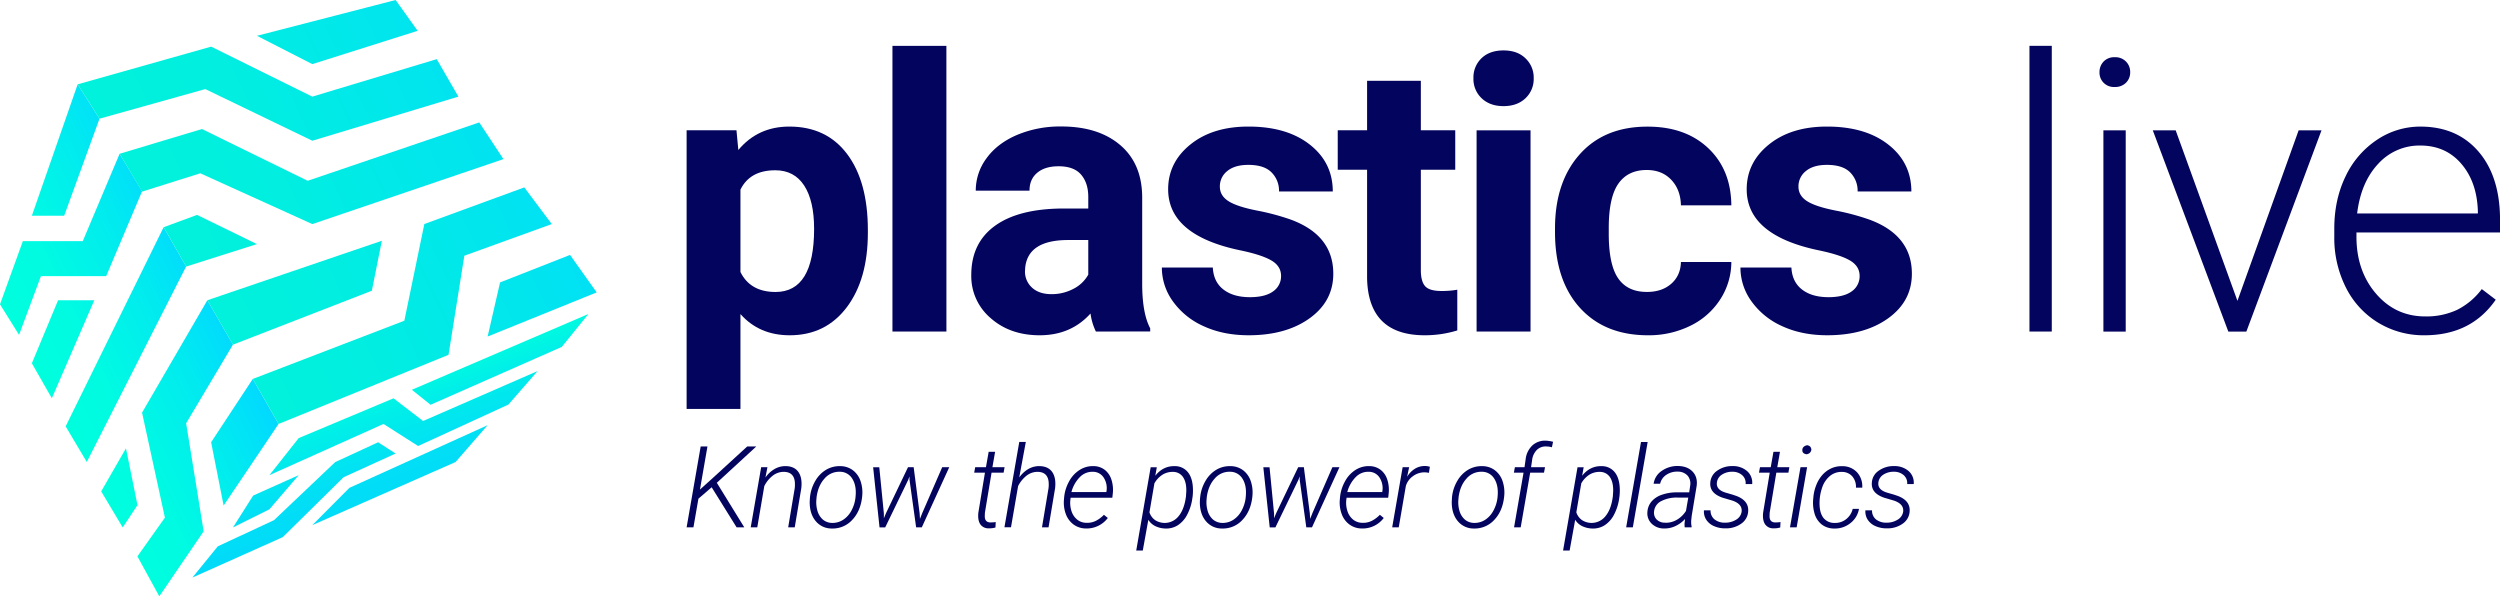 <svg xmlns="http://www.w3.org/2000/svg" xmlns:xlink="http://www.w3.org/1999/xlink" viewBox="0 0 1627.55 388.22"><defs><linearGradient id="linear-gradient" x1="23.82" y1="247.35" x2="140.26" y2="191.01" gradientUnits="userSpaceOnUse"><stop offset="0" stop-color="#0fd"/><stop offset="0.31" stop-color="#00fae2"/><stop offset="0.69" stop-color="#01ebef"/><stop offset="1" stop-color="#01d9ff"/></linearGradient><linearGradient id="linear-gradient-2" x1="266.65" y1="324.55" x2="241.66" y2="255.88" gradientUnits="userSpaceOnUse"><stop offset="0" stop-color="#01daf9"/><stop offset="0.34" stop-color="#01dff5"/><stop offset="0.77" stop-color="#00eee9"/><stop offset="1" stop-color="#00fae0"/></linearGradient><linearGradient id="linear-gradient-3" x1="82.41" y1="188.94" x2="387.59" y2="41.3" gradientUnits="userSpaceOnUse"><stop offset="0" stop-color="#01f3da"/><stop offset="0.31" stop-color="#01efdf"/><stop offset="0.7" stop-color="#01e5ee"/><stop offset="1" stop-color="#01d9ff"/></linearGradient></defs><g id="Layer_2" data-name="Layer 2"><g id="Layer_1-2" data-name="Layer 1"><path d="M20.74,140.43,50.56,54.9,64.79,77.26l-23,63.17ZM53.88,157h-39L0,198.11,12.4,218l14.24-38.22H69.13L92.51,124.5,77.87,100.1Zm-33.14,79.5,13,22.77L61.4,195.46H37.82Zm22,41.07,13.75,23.18L121.18,173.5l-14.64-25.61Zm49.74-8.95L107.36,337l-17.9,25.21,14.24,26,28.87-42.3-11.39-70.35,30.5-51.23L135,195.46ZM65.88,319.9l14,23.45,9.62-14.5-7.49-37Zm71.57-32,8.13,41.21L181.37,276,164.56,246.7Z" style="fill:url(#linear-gradient)"/><path d="M194.47,285.2l61.72-25.89,19.25,14.77L350,241.55l-19,21.82-58.78,27L249.68,276,175.4,309.33Zm-42.79,58.15,23.72-11.79,19.07-22.23-29.64,13.28Zm-9.89,12.33L125.25,376l58.83-26.3,39.58-39,33.89-15.45-11.39-7.32-27.92,12.88-39.86,37.82Zm61.54-13.82,93.25-41.07,20.88-24-90,40.8Zm77-78.35,85.4-37.68,17.35-21.42L268.12,253.75Z" style="fill:url(#linear-gradient-2)"/><path d="M50.56,54.9l86.89-24.54L203.33,62.9l81-24.4,14.1,24.4L203.33,91.63,133.65,58,64.79,77.26ZM203.33,41.75l68.58-21.69L257.55,0,167.27,23.31Zm-110.82,83,37.89-11.93,72.93,33.07,124.43-42.29L312,79.7l-111.7,38L131.48,84,77.87,100.1Zm28.67,48.79,46.09-14.63-39-19-21.69,8Zm30.5,50.84,90.41-35.11,6.51-32.53L135,195.46Zm111.56-15.59L164.56,246.7,181.37,276,292,231l10.3-64.52,56.93-20.61L341.32,122l-65.07,23.85Zm54.22,10.3,71-28.74-17.35-24.4-45.55,17.9Z" style="fill:url(#linear-gradient-3)"/><path d="M565,151.54q0,30.28-13.74,48.5t-37.12,18.23q-19.86,0-32.09-13.81v61.76H447V84.82h32.46l1.21,12.83Q493.41,82.4,513.87,82.4q24.21,0,37.66,17.92T565,149.73ZM530,149q0-18.28-6.47-28.22t-18.83-9.93q-16.47,0-22.65,12.6v53.64q6.42,13,22.89,13Q530,190.05,530,149Z" style="fill:#03045e"/><path d="M616.14,215.84H581v-186h35.12Z" style="fill:#03045e"/><path d="M713.45,215.84a38.43,38.43,0,0,1-3.51-11.74q-12.72,14.16-33.06,14.17-19.26,0-31.91-11.14A35.83,35.83,0,0,1,632.32,179q0-20.82,15.44-32t44.62-11.26h16.11v-7.51q0-9.07-4.67-14.53t-14.71-5.45q-8.83,0-13.87,4.24t-5,11.62h-35a35.13,35.13,0,0,1,7-21.07q7-9.67,19.86-15.19a72.22,72.22,0,0,1,28.82-5.51q24.21,0,38.44,12.17t14.23,34.21v56.79q.12,18.65,5.21,28.22v2.05ZM684.51,191.5a30.17,30.17,0,0,0,14.29-3.45,22.75,22.75,0,0,0,9.69-9.26V156.26H695.41q-26.28,0-28,18.17l-.12,2.06a14,14,0,0,0,4.6,10.78Q676.52,191.5,684.51,191.5Z" style="fill:#03045e"/><path d="M834,179.64q0-6.42-6.36-10.11t-20.4-6.6q-46.75-9.81-46.75-39.72,0-17.44,14.47-29.13T812.82,82.4q24.95,0,39.9,11.74t14.95,30.52h-35a16.92,16.92,0,0,0-4.85-12.41q-4.85-4.91-15.13-4.91-8.85,0-13.69,4a12.6,12.6,0,0,0-4.84,10.17q0,5.82,5.51,9.39t18.59,6.17a152.91,152.91,0,0,1,22,5.87Q868,153.13,868,178.18q0,17.92-15.38,29t-39.72,11.08q-16.47,0-29.25-5.88a49,49,0,0,1-20-16.1,37.44,37.44,0,0,1-7.26-22.1h33.18q.48,9.31,6.9,14.29t17.19,5q10.05,0,15.2-3.81A11.89,11.89,0,0,0,834,179.64Z" style="fill:#03045e"/><path d="M925,52.61V84.82h22.4v25.67H925v65.39q0,7.27,2.78,10.42t10.66,3.14a56.33,56.33,0,0,0,10.29-.84v26.52a72,72,0,0,1-21.19,3.15q-36.81,0-37.54-37.18v-70.6H870.89V84.82H890V52.61Z" style="fill:#03045e"/><path d="M959.24,50.91a17.25,17.25,0,0,1,5.26-13q5.28-5.09,14.35-5.08T993.14,38a17.16,17.16,0,0,1,5.33,13A17.19,17.19,0,0,1,993.08,64q-5.39,5.08-14.23,5.09T964.62,64A17.18,17.18,0,0,1,959.24,50.91Zm37.17,164.93H961.29v-131h35.12Z" style="fill:#03045e"/><path d="M1072.29,190.05q9.68,0,15.74-5.33t6.29-14.17h32.82a44.92,44.92,0,0,1-7.26,24.41,48,48,0,0,1-19.56,17.19,61.19,61.19,0,0,1-27.43,6.12q-28.1,0-44.32-17.87t-16.23-49.34v-2.3q0-30.27,16.11-48.32t44.2-18q24.58,0,39.42,14t15.07,37.24h-32.82q-.24-10.23-6.29-16.62t-16-6.39q-12.22,0-18.46,8.92t-6.24,28.92v3.64q0,20.25,6.17,29.11T1072.29,190.05Z" style="fill:#03045e"/><path d="M1210.65,179.64q0-6.42-6.36-10.11t-20.41-6.6q-46.74-9.81-46.74-39.72,0-17.44,14.47-29.13t37.84-11.68q24.94,0,39.9,11.74t15,30.52h-35a16.92,16.92,0,0,0-4.84-12.41q-4.85-4.91-15.14-4.91-8.83,0-13.68,4a12.61,12.61,0,0,0-4.85,10.17q0,5.82,5.51,9.39t18.59,6.17a152.2,152.2,0,0,1,22,5.87q27.74,10.19,27.73,35.24,0,17.92-15.38,29t-39.72,11.08q-16.47,0-29.24-5.88a49,49,0,0,1-20-16.1,37.38,37.38,0,0,1-7.27-22.1h33.18q.48,9.31,6.9,14.29t17.2,5q10,0,15.2-3.81A11.89,11.89,0,0,0,1210.65,179.64Z" style="fill:#03045e"/><path d="M1335.75,215.84h-14.53v-186h14.53Z" style="fill:#03045e"/><path d="M1366.82,47a9.73,9.73,0,0,1,2.66-6.92,9.5,9.5,0,0,1,7.27-2.83,9.67,9.67,0,0,1,7.32,2.83A9.58,9.58,0,0,1,1386.8,47a9.4,9.4,0,0,1-2.73,6.86,9.82,9.82,0,0,1-7.32,2.76,9.3,9.3,0,0,1-9.93-9.62Zm17.07,168.86h-14.53v-131h14.53Z" style="fill:#03045e"/><path d="M1456.62,195.86l39.84-111h14.89l-48.92,131h-11.74l-49.17-131h14.9Z" style="fill:#03045e"/><path d="M1578.39,218.27a56.9,56.9,0,0,1-30.22-8.24,56.16,56.16,0,0,1-21-22.95,71.55,71.55,0,0,1-7.5-33v-5.21q0-18.9,7.32-34a58.41,58.41,0,0,1,20.41-23.8,50.33,50.33,0,0,1,28.33-8.65q23.87,0,37.85,16.28t14,44.51v8.11h-93.48v2.79q0,22.28,12.77,37.11T1579,206a47.3,47.3,0,0,0,20.53-4.23,45.65,45.65,0,0,0,16.17-13.57l9.08,6.91Q1608.78,218.27,1578.39,218.27Zm-2.67-123.52a36.22,36.22,0,0,0-27.55,12q-11.19,12-13.62,32.21h78.59v-1.58q-.6-18.89-10.77-30.75T1575.72,94.75Z" style="fill:#03045e"/><path d="M463.31,317.23l-8.62,7.42-3.25,18.67H447l9.16-52.68h4.41l-4.88,28.08,8.43-7.6,22.36-20.48h5.9L466.67,314.3l17.87,29h-5Z" style="fill:#03045e"/><path d="M499.62,304.17l-1.31,6.7a18.94,18.94,0,0,1,6-5.56,14.07,14.07,0,0,1,7.33-1.86q5.64.15,8.21,3.94t1.81,10.46l-4.27,25.47h-4.27l4.27-25.52a22.1,22.1,0,0,0,.07-4q-.62-6.43-7-6.62a11.66,11.66,0,0,0-7.09,2.26,19.71,19.71,0,0,0-5.79,7L493,343.32h-4.27l6.8-39.15Z" style="fill:#03045e"/><path d="M527.35,323.39A25.89,25.89,0,0,1,530.83,313a19.89,19.89,0,0,1,7-7.18,17,17,0,0,1,9.13-2.35,13.65,13.65,0,0,1,8.27,2.66,14.72,14.72,0,0,1,5,7.05,23,23,0,0,1,1.07,9.9l-.07.69q-1.1,9.25-6.57,14.87a17.13,17.13,0,0,1-13.15,5.43A13.34,13.34,0,0,1,531,339.2q-3.94-4.74-3.87-12.52l.11-2.06Zm4.2,1.23a19.91,19.91,0,0,0,.63,7.94,11.86,11.86,0,0,0,3.53,5.7,9.49,9.49,0,0,0,6,2.17,12.6,12.6,0,0,0,7.14-2,16,16,0,0,0,5.34-5.83,23.29,23.29,0,0,0,2.71-8.32l.11-1.19q.65-7-2.15-11.42a9.29,9.29,0,0,0-8.12-4.54,12.51,12.51,0,0,0-10,4.47q-4.21,4.65-5.16,12.35Z" style="fill:#03045e"/><path d="M575.42,334.31v3.08l1.42-3.37,14.29-29.85h3.69l3.87,29.93.22,3.69,1.48-3.73,13-29.89h4.59l-17.87,39.15h-3.69l-4.31-31,0-2.17-.83,2.2-15,31h-3.69l-4.16-39.15,4,0Z" style="fill:#03045e"/><path d="M647.83,294.15l-1.74,10H654l-.62,3.55h-7.85l-4.34,26.12-.08,2.25q0,3.95,3.62,4.05a26.67,26.67,0,0,0,3.51-.25l-.18,3.54a13.87,13.87,0,0,1-4.34.54,6.33,6.33,0,0,1-5.54-2.66c-1.15-1.72-1.58-4.22-1.26-7.5l4.3-26.09h-7l.65-3.55h7l1.77-10Z" style="fill:#03045e"/><path d="M663.55,310.79q5.66-7.49,13.32-7.34,5.64.15,8.21,3.94t1.81,10.46l-4.27,25.47h-4.27l4.27-25.52a21.21,21.21,0,0,0,.07-4q-.62-6.43-7-6.62a11.66,11.66,0,0,0-7.09,2.26,19.92,19.92,0,0,0-5.79,7l-4.63,26.82h-4.27l9.66-55.57h4.27Z" style="fill:#03045e"/><path d="M707,344.05a13.68,13.68,0,0,1-8.14-2.63,14.74,14.74,0,0,1-5.05-6.94,21.51,21.51,0,0,1-1.13-9.5l.1-1.23A26.17,26.17,0,0,1,696,313.42a19.86,19.86,0,0,1,6.88-7.49,15.82,15.82,0,0,1,8.9-2.48,12.13,12.13,0,0,1,7.4,2.39,13,13,0,0,1,4.39,6.44,21.58,21.58,0,0,1,.87,9.12l-.29,2.64H697l-.1.87a17.17,17.17,0,0,0,.57,7.54,11.72,11.72,0,0,0,3.68,5.72,9.62,9.62,0,0,0,6.13,2.19,12.58,12.58,0,0,0,6.26-1.34,20.06,20.06,0,0,0,5.14-3.88l2.53,2.07A17.19,17.19,0,0,1,707,344.05Zm4.56-36.91a11.32,11.32,0,0,0-8.43,3.33,21.75,21.75,0,0,0-5.61,9.88l22.73,0,.1-.54a12.6,12.6,0,0,0-1.81-8.85A8.24,8.24,0,0,0,711.55,307.14Z" style="fill:#03045e"/><path d="M758.78,344.08a15.89,15.89,0,0,1-6.35-1.43,11,11,0,0,1-4.84-4.25l-3.61,20h-4.27l9.4-54.21h4l-1,5.54q5.1-6.48,12.77-6.26a10.65,10.65,0,0,1,8.58,4.09q3.08,3.94,3.18,11.18a31.8,31.8,0,0,1-.21,4.41l-.15,1a32.3,32.3,0,0,1-3.4,10.92,18,18,0,0,1-6.08,6.86A13.91,13.91,0,0,1,758.78,344.08Zm13.31-20.93.22-3.43q.11-5.79-2.1-9.07a7.71,7.71,0,0,0-6.55-3.44,12.33,12.33,0,0,0-6.89,1.86,15.73,15.73,0,0,0-5.23,5.62l-3.22,18.83a9.85,9.85,0,0,0,3.67,5.07,11.52,11.52,0,0,0,14.91-2.08q3.63-4.11,4.9-11.44Z" style="fill:#03045e"/><path d="M781.37,323.39A25.74,25.74,0,0,1,784.85,313a19.94,19.94,0,0,1,7-7.18,17.07,17.07,0,0,1,9.14-2.35,13.65,13.65,0,0,1,8.27,2.66,14.72,14.72,0,0,1,5,7.05,23,23,0,0,1,1.07,9.9l-.07.69q-1.1,9.25-6.57,14.87a17.13,17.13,0,0,1-13.15,5.43A13.34,13.34,0,0,1,785,339.2q-3.94-4.74-3.87-12.52l.1-2.06Zm4.2,1.23a19.91,19.91,0,0,0,.63,7.94,11.78,11.78,0,0,0,3.53,5.7,9.48,9.48,0,0,0,6,2.17,12.61,12.61,0,0,0,7.15-2,16,16,0,0,0,5.34-5.83,23.29,23.29,0,0,0,2.71-8.32l.11-1.19q.64-7-2.15-11.42a9.3,9.3,0,0,0-8.13-4.54,12.5,12.5,0,0,0-10,4.47q-4.21,4.65-5.16,12.35Z" style="fill:#03045e"/><path d="M829.44,334.31v3.08l1.41-3.37,14.3-29.85h3.69l3.87,29.93.22,3.69,1.48-3.73,13-29.89H872l-17.87,39.15h-3.7l-4.3-31,0-2.17-.83,2.2-15,31h-3.69l-4.16-39.15,4.05,0Z" style="fill:#03045e"/><path d="M886.6,344.05a13.65,13.65,0,0,1-8.14-2.63,14.61,14.61,0,0,1-5.05-6.94,21.65,21.65,0,0,1-1.14-9.5l.11-1.23a26.17,26.17,0,0,1,3.22-10.33,19.92,19.92,0,0,1,6.87-7.49,15.84,15.84,0,0,1,8.9-2.48,12.11,12.11,0,0,1,7.4,2.39,13,13,0,0,1,4.4,6.44,21.58,21.58,0,0,1,.87,9.12l-.29,2.64h-27.1l-.11.87a17.17,17.17,0,0,0,.58,7.54,11.78,11.78,0,0,0,3.67,5.72,9.64,9.64,0,0,0,6.14,2.19,12.54,12.54,0,0,0,6.25-1.34,20.06,20.06,0,0,0,5.14-3.88l2.53,2.07a17.15,17.15,0,0,1-14.25,6.84Zm4.56-36.91a11.29,11.29,0,0,0-8.43,3.33,21.57,21.57,0,0,0-5.61,9.88l22.72,0,.11-.54a12.66,12.66,0,0,0-1.81-8.85A8.25,8.25,0,0,0,891.16,307.14Z" style="fill:#03045e"/><path d="M930.26,307.83a16.28,16.28,0,0,0-2.86-.33,12.55,12.55,0,0,0-7.57,2.52,12,12,0,0,0-4.59,6.38l-4.63,26.92h-4.27l6.8-39.15h4.23l-1.3,6.23a15.32,15.32,0,0,1,5.16-5.29,12.22,12.22,0,0,1,6.64-1.73,10.81,10.81,0,0,1,3,.5Z" style="fill:#03045e"/><path d="M945.31,323.39A25.73,25.73,0,0,1,948.78,313a20,20,0,0,1,7-7.18,17.07,17.07,0,0,1,9.14-2.35,13.65,13.65,0,0,1,8.27,2.66,14.79,14.79,0,0,1,5,7.05,23.18,23.18,0,0,1,1.07,9.9l-.08.69q-1.08,9.25-6.56,14.87a17.15,17.15,0,0,1-13.16,5.43A13.3,13.3,0,0,1,949,339.2q-3.94-4.74-3.88-12.52l.11-2.06Zm4.2,1.23a19.73,19.73,0,0,0,.63,7.94,11.78,11.78,0,0,0,3.53,5.7,9.46,9.46,0,0,0,6,2.17,12.61,12.61,0,0,0,7.15-2,16,16,0,0,0,5.33-5.83,23.3,23.3,0,0,0,2.72-8.32l.11-1.19q.65-7-2.16-11.42a9.28,9.28,0,0,0-8.12-4.54,12.5,12.5,0,0,0-10,4.47q-4.22,4.65-5.16,12.35Z" style="fill:#03045e"/><path d="M985.68,343.32l6.18-35.6h-6.29l.65-3.55h6.26l.76-5.32a14.56,14.56,0,0,1,4.39-8.9,12.24,12.24,0,0,1,8.71-3.07,24,24,0,0,1,4.74.72l-.76,3.58a15.15,15.15,0,0,0-3.88-.54,8.15,8.15,0,0,0-6,2.35,11.22,11.22,0,0,0-3,6.55l-.69,4.63h9.08l-.65,3.55h-9L990,343.32Z" style="fill:#03045e"/><path d="M1036.66,344.08a16,16,0,0,1-6.35-1.43,11.06,11.06,0,0,1-4.83-4.25l-3.62,20h-4.27l9.41-54.21h4l-1,5.54q5.1-6.48,12.77-6.26a10.65,10.65,0,0,1,8.57,4.09q3.07,3.94,3.19,11.18a33.4,33.4,0,0,1-.22,4.41l-.14,1a32.3,32.3,0,0,1-3.41,10.92,18,18,0,0,1-6.07,6.86A13.94,13.94,0,0,1,1036.66,344.08ZM1050,323.15l.21-3.43c.08-3.86-.63-6.88-2.1-9.07a7.7,7.7,0,0,0-6.55-3.44,12.33,12.33,0,0,0-6.89,1.86,15.91,15.91,0,0,0-5.23,5.62l-3.22,18.83a9.87,9.87,0,0,0,3.68,5.07,11.51,11.51,0,0,0,14.9-2.08q3.65-4.11,4.9-11.44Z" style="fill:#03045e"/><path d="M1063,343.32h-4.34l9.66-55.57h4.34Z" style="fill:#03045e"/><path d="M1096.8,343.32a14.86,14.86,0,0,1-.11-2.75l.33-2.71a20.21,20.21,0,0,1-6.21,4.59,16.57,16.57,0,0,1-7.54,1.6,11.23,11.23,0,0,1-8-3.13,9.34,9.34,0,0,1-2.77-7.69,11.52,11.52,0,0,1,2.66-6.71,15.23,15.23,0,0,1,6.75-4.42,28.78,28.78,0,0,1,9.8-1.57l8,0,.65-4.48a7.91,7.91,0,0,0-1.74-6.44,8.53,8.53,0,0,0-6.4-2.57,12.42,12.42,0,0,0-7.44,2.11,9.29,9.29,0,0,0-4,5.78h-4.23a12,12,0,0,1,5.28-8.38,17.8,17.8,0,0,1,10.78-3.17q6,.15,9.32,3.66t2.66,9.11l-3.26,19.69L1101,339a15.25,15.25,0,0,0,.29,3.87l-.07.43Zm-12.81-3a14.26,14.26,0,0,0,7.62-1.9,17,17,0,0,0,6-5.82l1.49-8.67-6.92,0a21.75,21.75,0,0,0-10.74,2.34,8.32,8.32,0,0,0-4.6,6.69,6.29,6.29,0,0,0,1.68,5.25A7.49,7.49,0,0,0,1084,340.28Z" style="fill:#03045e"/><path d="M1133.83,333.12q.59-5-6.07-7.24l-6.23-1.84q-8.57-2.9-8.1-9.66a10.08,10.08,0,0,1,4.5-7.95,16.56,16.56,0,0,1,10.12-3,13.86,13.86,0,0,1,9.33,3.24,10,10,0,0,1,3.33,8.45h-4.27a6.79,6.79,0,0,0-2.19-5.72,9.35,9.35,0,0,0-6.39-2.28,12,12,0,0,0-6.94,1.93,7,7,0,0,0-3.19,5.13q-.54,4.67,5.72,6.54l4.52,1.31,2.43.83q8.17,3.08,7.7,10a10.33,10.33,0,0,1-4.07,7.73,16.86,16.86,0,0,1-9.75,3.38l-1.48,0a17.62,17.62,0,0,1-7.13-1.54,11.21,11.21,0,0,1-4.88-4.11,9.77,9.77,0,0,1-1.49-6.08l4.31,0a7.27,7.27,0,0,0,2.5,5.83,10.52,10.52,0,0,0,6.87,2.2,13.28,13.28,0,0,0,7.38-2A7.2,7.2,0,0,0,1133.83,333.12Z" style="fill:#03045e"/><path d="M1158.79,294.15l-1.74,10h7.85l-.61,3.55h-7.86l-4.34,26.12-.07,2.25q0,3.95,3.62,4.05a26.67,26.67,0,0,0,3.51-.25l-.18,3.54a13.93,13.93,0,0,1-4.35.54,6.31,6.31,0,0,1-5.53-2.66q-1.74-2.58-1.27-7.5l4.31-26.09h-7l.65-3.55h7l1.77-10Z" style="fill:#03045e"/><path d="M1169.66,343.32h-4.34l6.84-39.15h4.3Zm3.69-50.47q.18-2.36,3.11-3a3.56,3.56,0,0,1,2,.89,3.63,3.63,0,0,1,.78,2.08,4.1,4.1,0,0,1-1,2,4.34,4.34,0,0,1-2.06.92Q1173.2,295.35,1173.35,292.85Z" style="fill:#03045e"/><path d="M1194.25,340.43a11.37,11.37,0,0,0,7.54-2.37,12,12,0,0,0,4.36-6.79h4.09a14.86,14.86,0,0,1-5.7,9.39,16,16,0,0,1-10.51,3.42,13.13,13.13,0,0,1-8-2.6,13.93,13.93,0,0,1-4.65-6.91,24.81,24.81,0,0,1-.92-9.95l.14-1.56a28.38,28.38,0,0,1,1.87-7.38,22.13,22.13,0,0,1,3.81-6.35A17.69,17.69,0,0,1,1192,305a16,16,0,0,1,7.48-1.5,12.74,12.74,0,0,1,9.55,4.05,13.47,13.47,0,0,1,3.33,9.92l-4.09,0a10.46,10.46,0,0,0-2.36-7.31,8.74,8.74,0,0,0-6.62-2.93,11.67,11.67,0,0,0-7.92,2.6,16.59,16.59,0,0,0-5.17,7.78,30.72,30.72,0,0,0-1.63,10.68c.07,3.88.94,6.87,2.6,8.95A8.92,8.92,0,0,0,1194.25,340.43Z" style="fill:#03045e"/><path d="M1239,333.12q.59-5-6.08-7.24l-6.22-1.84q-8.58-2.9-8.1-9.66a10,10,0,0,1,4.5-7.95,16.51,16.51,0,0,1,10.11-3,13.87,13.87,0,0,1,9.34,3.24,10.05,10.05,0,0,1,3.33,8.45h-4.27a6.82,6.82,0,0,0-2.19-5.72,9.37,9.37,0,0,0-6.39-2.28,12.1,12.1,0,0,0-7,1.93,7,7,0,0,0-3.18,5.13q-.54,4.67,5.72,6.54l4.52,1.31,2.42.83q8.17,3.08,7.71,10a10.33,10.33,0,0,1-4.07,7.73,16.86,16.86,0,0,1-9.75,3.38l-1.48,0a17.62,17.62,0,0,1-7.13-1.54,11.3,11.3,0,0,1-4.89-4.11,9.83,9.83,0,0,1-1.48-6.08l4.31,0a7.29,7.29,0,0,0,2.49,5.83,10.57,10.57,0,0,0,6.88,2.2,13.32,13.32,0,0,0,7.38-2A7.25,7.25,0,0,0,1239,333.12Z" style="fill:#03045e"/></g></g></svg>